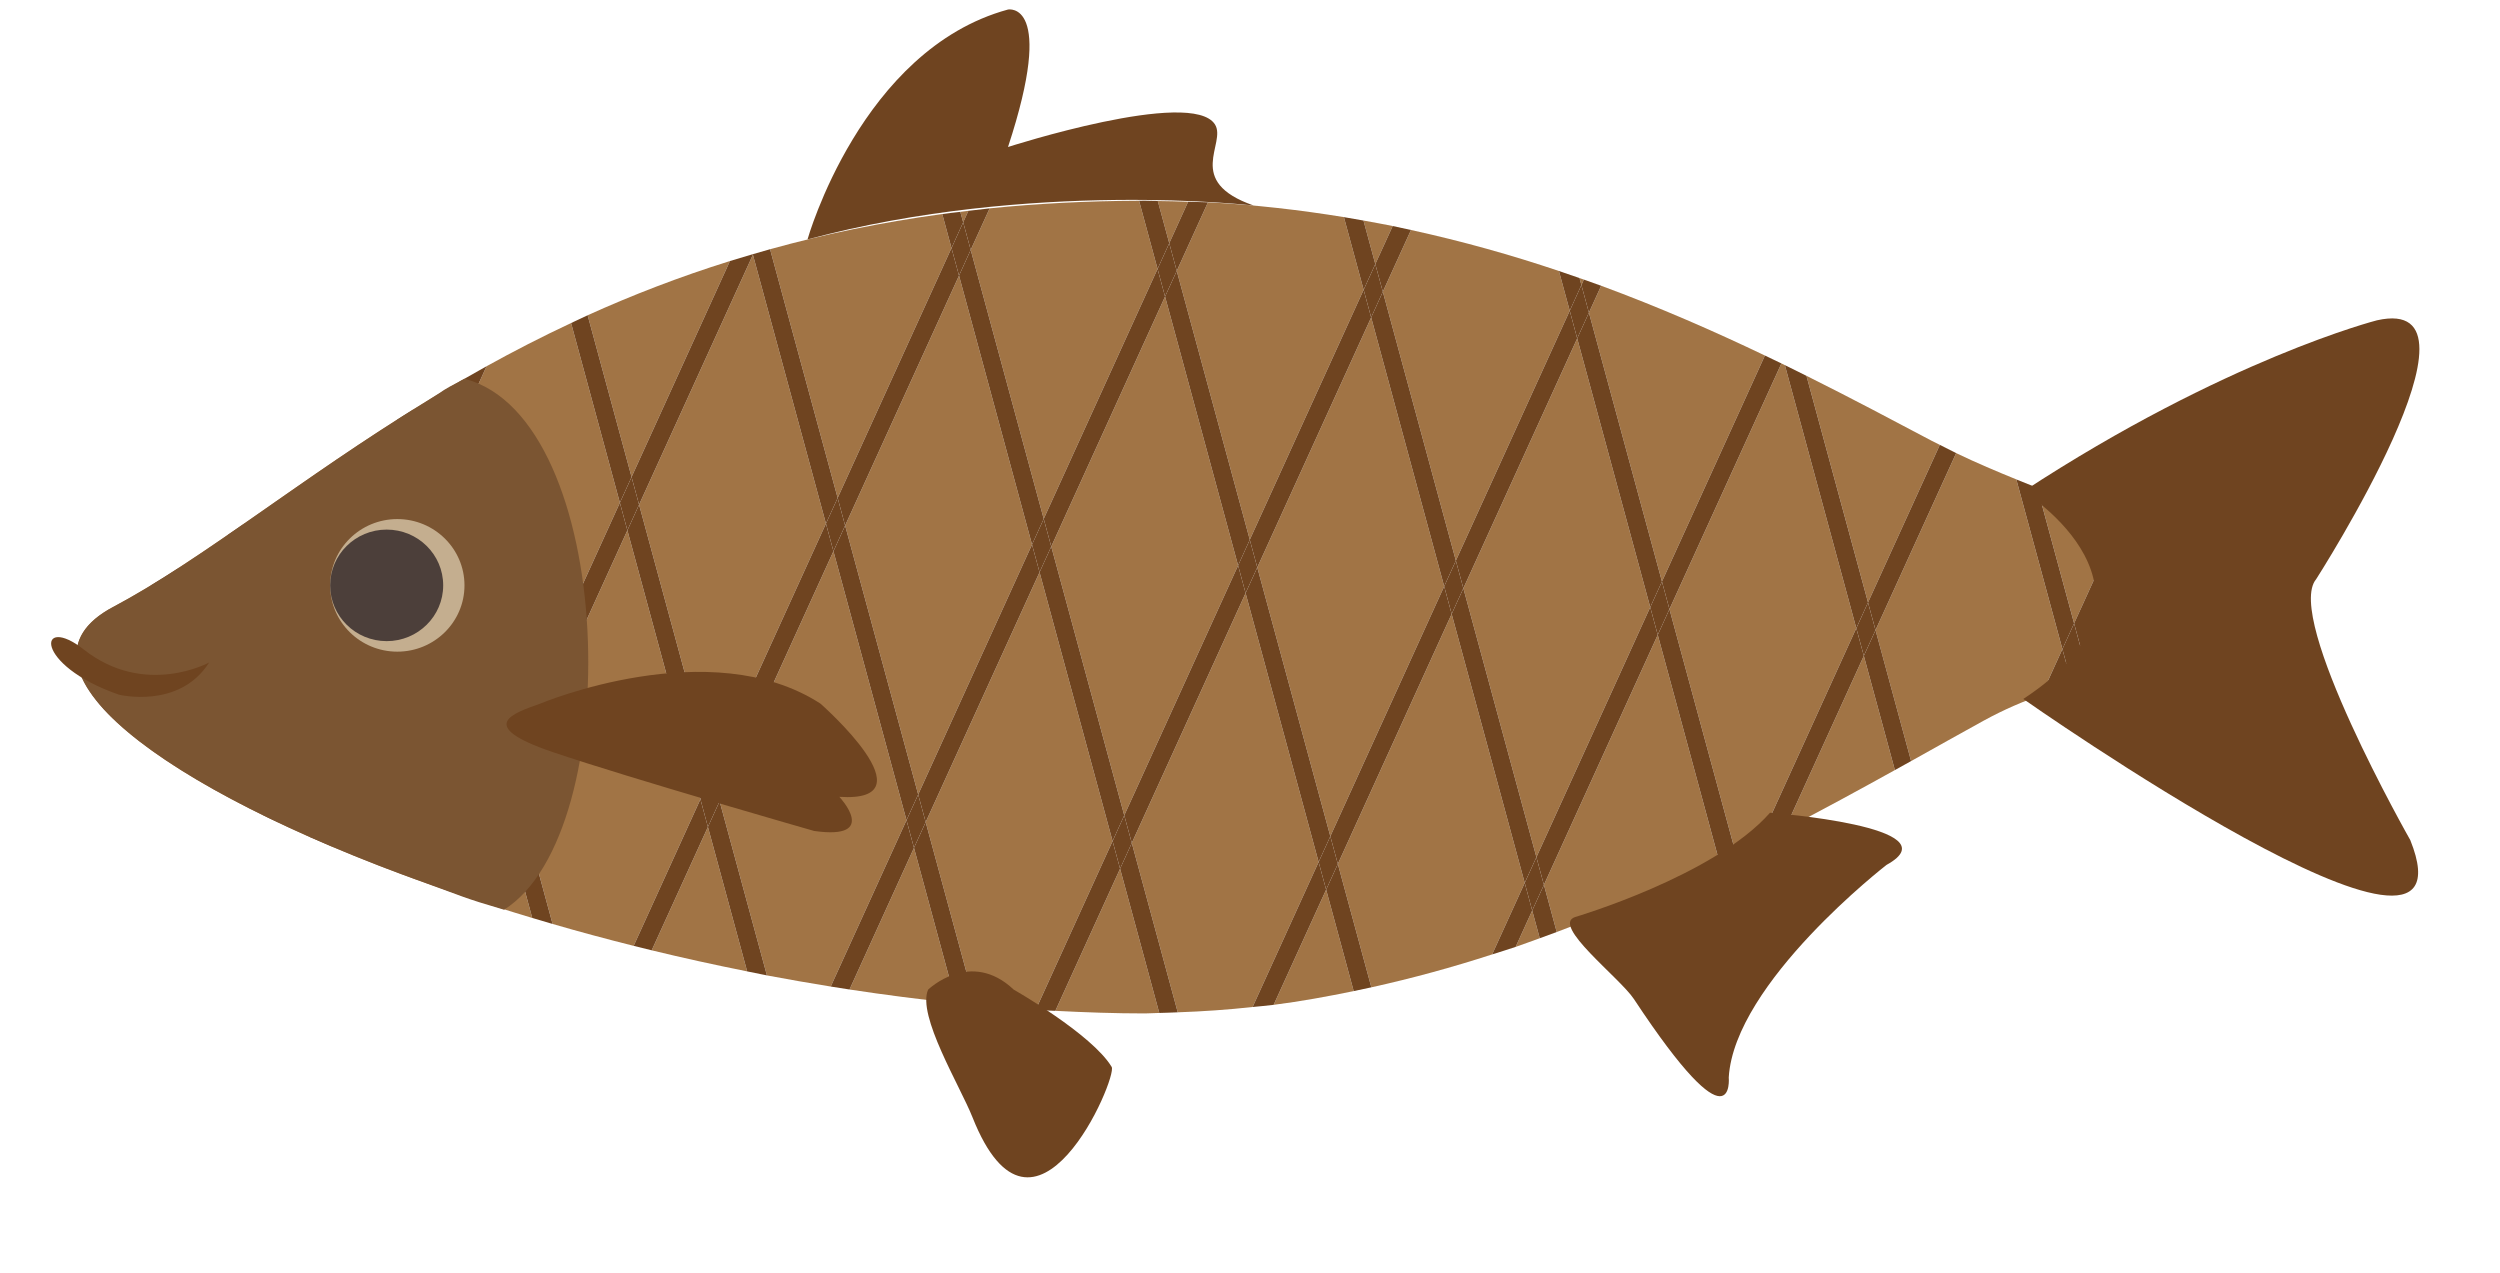<?xml version="1.0" encoding="UTF-8"?><svg xmlns="http://www.w3.org/2000/svg" xmlns:xlink="http://www.w3.org/1999/xlink" height="812.3" preserveAspectRatio="xMidYMid meet" version="1.0" viewBox="438.2 847.7 1594.9 812.3" width="1594.9" zoomAndPan="magnify"><g><g id="change1_1"><path d="M 1675.738 1131.504 C 1674.043 1130.621 1672.375 1129.828 1670.68 1128.977 C 1645.977 1115.918 1619.234 1101.711 1590.656 1087.453 L 1629.926 1232.059 L 1675.738 1131.504" fill="#a17445"/></g><g id="change1_2"><path d="M 1235.512 1192.039 L 1308.148 1032.57 L 1295.559 986.219 C 1267.629 981.66 1238.82 978.309 1208.828 976.77 L 1188.922 1020.52 L 1235.512 1192.039" fill="#a17445"/></g><g id="change1_3"><path d="M 1196.18 976.41 C 1189.77 976.219 1183.34 975.988 1176.82 975.949 L 1184.141 1002.871 L 1196.18 976.41" fill="#a17445"/></g><g id="change1_4"><path d="M 1790.277 1182.02 C 1775.812 1173.945 1757.867 1166.895 1737.93 1158.941 L 1761.402 1245.414 L 1790.277 1182.02" fill="#a17445"/></g><g id="change1_5"><path d="M 1634.703 1249.715 L 1657.398 1333.246 C 1673.785 1324.09 1689.25 1315.418 1703.582 1307.52 C 1716.891 1300.223 1729.223 1295.035 1740.598 1291.078 L 1753.93 1261.797 L 1724.531 1153.539 C 1712.234 1148.523 1699.352 1143.102 1686.148 1136.762 L 1634.703 1249.715" fill="#a17445"/></g><g id="change1_6"><path d="M 1326.699 991.891 C 1320.559 990.648 1314.289 989.531 1308.051 988.398 L 1315.59 1016.199 L 1326.699 991.891" fill="#a17445"/></g><g id="change1_7"><path d="M 977.359 1182.988 L 1023.969 1354.57 L 1096.59 1195.102 L 1050.02 1023.512 L 977.359 1182.988" fill="#a17445"/></g><g id="change1_8"><path d="M 1448.66 1026.07 C 1447.73 1025.73 1446.77 1025.441 1445.859 1025.09 L 1447.078 1029.559 L 1448.66 1026.07" fill="#a17445"/></g><g id="change1_9"><path d="M 972.59 1165.371 L 1045.219 1005.941 L 1039.328 984.25 C 999.988 989.59 963.477 997.262 929.469 1006.699 L 972.59 1165.371" fill="#a17445"/></g><g id="change1_10"><path d="M 1181.461 1036.879 L 1108.859 1196.391 L 1155.43 1367.891 L 1228.059 1208.441 L 1181.461 1036.879" fill="#a17445"/></g><g id="change1_11"><path d="M 1320.391 1033.828 L 1366.98 1205.391 L 1439.629 1045.941 L 1432.73 1020.59 C 1402.77 1010.48 1371.281 1001.621 1338.352 994.422 L 1320.391 1033.828" fill="#a17445"/></g><g id="change1_12"><path d="M 1576.879 1080.641 C 1576.141 1080.281 1575.41 1079.891 1574.66 1079.551 L 1503.238 1236.34 L 1545.672 1392.551 C 1550.551 1390.148 1555.34 1387.762 1560.129 1385.309 L 1622.449 1248.449 L 1576.879 1080.641" fill="#a17445"/></g><g id="change1_13"><path d="M 1291.691 1398.891 L 1313.059 1477.578 C 1339.391 1471.762 1365.102 1464.691 1390.129 1456.578 L 1410.91 1410.941 L 1364.301 1239.379 L 1291.691 1398.891" fill="#a17445"/></g><g id="change1_14"><path d="M 1371.77 1223.02 L 1418.371 1394.559 L 1490.988 1235.07 L 1444.398 1063.59 L 1371.77 1223.02" fill="#a17445"/></g><g id="change1_15"><path d="M 1250.738 1488.75 C 1268.02 1486.551 1284.988 1483.43 1301.809 1479.98 L 1284.23 1415.25 L 1250.738 1488.75" fill="#a17445"/></g><g id="change1_16"><path d="M 845.91 1169.66 L 892.5 1341.219 L 965.125 1181.73 L 918.527 1010.211 L 845.91 1169.66" fill="#a17445"/></g><g id="change1_17"><path d="M 1495.781 1252.719 L 1423.16 1412.211 L 1431.328 1442.289 C 1467.762 1428.68 1502.512 1413.43 1535.141 1397.699 L 1495.781 1252.719" fill="#a17445"/></g><g id="change1_18"><path d="M 1564.141 1074.512 C 1531.672 1058.988 1496.93 1043.738 1459.672 1030 L 1451.871 1047.172 L 1498.461 1218.711 L 1564.141 1074.512" fill="#a17445"/></g><g id="change1_19"><path d="M 1111.469 1492.578 C 1130.609 1493.559 1149.699 1494.23 1168.621 1494.23 C 1171.691 1494.23 1174.691 1493.941 1177.77 1493.922 L 1152.77 1401.879 L 1111.469 1492.578" fill="#a17445"/></g><g id="change1_20"><path d="M 1576.801 1376.836 C 1601.77 1363.891 1625.215 1351.098 1647.051 1338.984 L 1627.246 1266.09 L 1576.801 1376.836" fill="#a17445"/></g><g id="change1_21"><path d="M 1055.988 982.199 C 1054.301 982.422 1052.539 982.621 1050.84 982.852 L 1052.672 989.531 L 1055.988 982.199" fill="#a17445"/></g><g id="change1_22"><path d="M 1232.84 1226.07 L 1160.238 1385.5 L 1189.551 1493.52 C 1205.621 1492.969 1221.551 1491.859 1237.309 1490.129 L 1279.43 1397.629 L 1232.84 1226.07" fill="#a17445"/></g><g id="change1_23"><path d="M 1176.68 1019.25 L 1164.879 975.762 C 1131.398 975.891 1099.672 977.578 1069.551 980.621 L 1057.469 1007.121 L 1104.051 1178.719 L 1176.68 1019.25" fill="#a17445"/></g><g id="change1_24"><path d="M 1240.301 1209.699 L 1286.898 1381.238 L 1359.531 1221.77 L 1312.949 1050.211 L 1240.301 1209.699" fill="#a17445"/></g><g id="change1_25"><path d="M 1405.141 1451.77 C 1410.328 1450.012 1415.371 1448.07 1420.5 1446.262 L 1415.691 1428.57 L 1405.141 1451.77" fill="#a17445"/></g><g id="change1_26"><path d="M 853.961 1453.961 C 873.926 1458.82 894.262 1463.27 914.859 1467.41 L 889.824 1375.25 L 853.961 1453.961" fill="#a17445"/></g><g id="change1_27"><path d="M 1147.98 1384.289 L 1101.391 1212.75 L 1028.75 1372.18 L 1060.461 1488.941 C 1073.281 1490.129 1086.129 1491.172 1098.93 1491.988 L 1147.98 1384.289" fill="#a17445"/></g><g id="change1_28"><path d="M 701.598 1109.039 L 709.652 1138.711 L 731.312 1091.121 C 721.133 1097.039 711.227 1103.039 701.598 1109.039" fill="#a17445"/></g><g id="change1_29"><path d="M 510.262 1234.98 C 481.648 1250.211 480.805 1271.609 500.625 1295.711 L 534.609 1221.031 C 526.398 1226.031 518.281 1230.719 510.262 1234.98" fill="#a17445"/></g><g id="change1_30"><path d="M 897.281 1358.871 L 927.469 1469.969 C 940.938 1472.52 954.504 1474.859 968.172 1477.078 L 1016.512 1370.941 L 969.906 1199.359 L 897.281 1358.871" fill="#a17445"/></g><g id="change1_31"><path d="M 1755.637 1286.164 C 1757.246 1285.711 1758.684 1285.324 1760.203 1284.945 L 1758.715 1279.426 L 1755.637 1286.164" fill="#a17445"/></g><g id="change1_32"><path d="M 980.156 1478.961 C 1002.719 1482.391 1025.43 1485.34 1048.191 1487.699 L 1021.289 1388.578 L 980.156 1478.961" fill="#a17445"/></g><g id="change1_33"><path d="M 1826.973 1234.977 C 1826.973 1213.781 1816.91 1199.715 1800.23 1188.238 L 1766.18 1263.043 L 1771.359 1282.062 C 1807.012 1273.387 1826.984 1272.008 1826.973 1234.977" fill="#a17445"/></g><g id="change1_34"><path d="M 593.543 1182 L 629.555 1314.551 L 702.191 1155.078 L 691.434 1115.469 C 655.594 1138.309 623.434 1161.211 593.543 1182" fill="#a17445"/></g><g id="change1_35"><path d="M 615.969 1372.57 C 622.438 1375.629 629.047 1378.68 635.898 1381.699 L 626.902 1348.539 L 615.969 1372.57" fill="#a17445"/></g><g id="change1_36"><path d="M 765.812 1345.488 L 790.723 1437.148 C 807.602 1442.059 824.875 1446.699 842.453 1451.121 L 885.047 1357.578 L 838.449 1186.039 L 765.812 1345.488" fill="#a17445"/></g><g id="change1_37"><path d="M 706.973 1172.738 L 634.348 1332.18 L 649.387 1387.551 C 671.727 1397.031 695.828 1406.27 721.324 1415.078 L 753.578 1344.27 L 706.973 1172.738" fill="#a17445"/></g><g id="change1_38"><path d="M 748.605 1081.352 L 714.434 1156.359 L 761.031 1327.898 L 833.656 1168.43 L 802.531 1053.781 C 783.672 1062.629 765.734 1071.859 748.605 1081.352" fill="#a17445"/></g><g id="change1_39"><path d="M 583.531 1188.898 C 572.984 1196.191 562.676 1203.129 552.605 1209.699 L 509.16 1305.078 C 529.406 1325.07 562.715 1346.531 605.434 1367.512 L 622.109 1330.949 L 583.531 1188.898" fill="#a17445"/></g><g id="change1_40"><path d="M 903.871 1014.23 C 871.375 1024.391 841.238 1036.09 813.09 1048.828 L 841.113 1152.031 L 903.871 1014.23" fill="#a17445"/></g><g id="change1_41"><path d="M 732.379 1418.91 C 747.086 1423.891 762.258 1428.672 777.758 1433.32 L 758.359 1361.891 L 732.379 1418.91" fill="#a17445"/></g><g id="change2_1"><path d="M 593.543 1182 C 590.184 1184.32 586.848 1186.648 583.531 1188.898 L 622.109 1330.949 L 629.555 1314.551 L 593.543 1182" fill="#6f4420"/></g><g id="change2_2"><path d="M 626.902 1348.539 L 635.898 1381.699 C 640.312 1383.621 644.824 1385.578 649.387 1387.551 L 634.348 1332.18 L 626.902 1348.539" fill="#6f4420"/></g><g id="change2_3"><path d="M 691.434 1115.469 L 702.191 1155.078 L 709.652 1138.711 L 701.598 1109.039 C 698.18 1111.16 694.816 1113.309 691.434 1115.469" fill="#6f4420"/></g><g id="change2_4"><path d="M 714.434 1156.359 L 706.973 1172.738 L 753.578 1344.27 L 761.031 1327.898 L 714.434 1156.359" fill="#6f4420"/></g><g id="change2_5"><path d="M 765.812 1345.488 L 758.359 1361.891 L 777.758 1433.32 C 782.062 1434.609 786.344 1435.891 790.723 1437.148 L 765.812 1345.488" fill="#6f4420"/></g><g id="change2_6"><path d="M 813.09 1048.828 C 809.516 1050.48 806.039 1052.148 802.531 1053.781 L 833.656 1168.43 L 841.113 1152.031 L 813.09 1048.828" fill="#6f4420"/></g><g id="change2_7"><path d="M 845.91 1169.66 L 838.449 1186.039 L 885.047 1357.578 L 892.5 1341.219 L 845.91 1169.66" fill="#6f4420"/></g><g id="change2_8"><path d="M 897.281 1358.871 L 889.824 1375.25 L 914.859 1467.41 C 919.074 1468.25 923.223 1469.148 927.469 1469.969 L 897.281 1358.871" fill="#6f4420"/></g><g id="change2_9"><path d="M 1028.75 1372.18 L 1021.289 1388.578 L 1048.191 1487.699 C 1052.289 1488.102 1056.391 1488.539 1060.461 1488.941 L 1028.75 1372.18" fill="#6f4420"/></g><g id="change2_10"><path d="M 977.359 1182.988 L 969.906 1199.359 L 1016.512 1370.941 L 1023.969 1354.57 L 977.359 1182.988" fill="#6f4420"/></g><g id="change2_11"><path d="M 965.125 1181.73 L 972.59 1165.371 L 929.469 1006.699 C 925.828 1007.68 922.305 1008.789 918.691 1009.801 L 918.527 1010.211 L 965.125 1181.73" fill="#6f4420"/></g><g id="change2_12"><path d="M 1108.859 1196.391 L 1101.391 1212.75 L 1147.98 1384.289 L 1155.43 1367.891 L 1108.859 1196.391" fill="#6f4420"/></g><g id="change2_13"><path d="M 1096.59 1195.102 L 1104.051 1178.719 L 1057.469 1007.121 L 1050.02 1023.512 L 1096.59 1195.102" fill="#6f4420"/></g><g id="change2_14"><path d="M 1152.77 1401.879 L 1177.77 1493.922 C 1181.699 1493.852 1185.629 1493.66 1189.551 1493.52 L 1160.238 1385.5 L 1152.77 1401.879" fill="#6f4420"/></g><g id="change2_15"><path d="M 1045.219 1005.941 L 1052.672 989.531 L 1050.84 982.852 C 1047.02 983.289 1043.121 983.691 1039.328 984.25 L 1045.219 1005.941" fill="#6f4420"/></g><g id="change2_16"><path d="M 1176.82 975.949 C 1174.059 975.891 1171.398 975.719 1168.621 975.719 C 1167.359 975.719 1166.129 975.762 1164.879 975.762 L 1176.68 1019.25 L 1184.141 1002.871 L 1176.82 975.949" fill="#6f4420"/></g><g id="change2_17"><path d="M 1235.512 1192.039 L 1188.922 1020.52 L 1181.461 1036.879 L 1228.059 1208.441 L 1235.512 1192.039" fill="#6f4420"/></g><g id="change2_18"><path d="M 1232.84 1226.07 L 1279.43 1397.629 L 1286.898 1381.238 L 1240.301 1209.699 L 1232.84 1226.07" fill="#6f4420"/></g><g id="change2_19"><path d="M 1301.809 1479.98 C 1305.578 1479.23 1309.309 1478.441 1313.059 1477.578 L 1291.691 1398.891 L 1284.23 1415.25 L 1301.809 1479.98" fill="#6f4420"/></g><g id="change2_20"><path d="M 1359.531 1221.77 L 1366.98 1205.391 L 1320.391 1033.828 L 1312.949 1050.211 L 1359.531 1221.77" fill="#6f4420"/></g><g id="change2_21"><path d="M 1371.77 1223.02 L 1364.301 1239.379 L 1410.91 1410.941 L 1418.371 1394.559 L 1371.77 1223.02" fill="#6f4420"/></g><g id="change2_22"><path d="M 1423.16 1412.211 L 1415.691 1428.57 L 1420.5 1446.262 C 1424.102 1444.93 1427.738 1443.648 1431.328 1442.289 L 1423.16 1412.211" fill="#6f4420"/></g><g id="change2_23"><path d="M 1315.59 1016.199 L 1308.051 988.398 C 1303.91 987.691 1299.762 986.91 1295.559 986.219 L 1308.148 1032.57 L 1315.59 1016.199" fill="#6f4420"/></g><g id="change2_24"><path d="M 1439.629 1045.941 L 1447.078 1029.559 L 1445.859 1025.09 C 1441.52 1023.559 1437.148 1022.07 1432.73 1020.59 L 1439.629 1045.941" fill="#6f4420"/></g><g id="change2_25"><path d="M 1495.781 1252.719 L 1535.141 1397.699 C 1538.691 1395.941 1542.18 1394.27 1545.672 1392.551 L 1503.238 1236.34 L 1495.781 1252.719" fill="#6f4420"/></g><g id="change2_26"><path d="M 1490.988 1235.07 L 1498.461 1218.711 L 1451.871 1047.172 L 1444.398 1063.59 L 1490.988 1235.07" fill="#6f4420"/></g><g id="change2_27"><path d="M 1627.25 1266.086 L 1647.051 1338.98 C 1650.496 1337.078 1654.035 1335.105 1657.398 1333.246 L 1634.715 1249.707 L 1627.25 1266.086" fill="#6f4420"/></g><g id="change2_28"><path d="M 1629.922 1232.059 L 1590.648 1087.461 C 1586.102 1085.16 1581.531 1082.898 1576.879 1080.641 L 1622.449 1248.449 L 1629.922 1232.059" fill="#6f4420"/></g><g id="change2_29"><path d="M 1753.938 1261.797 L 1761.395 1245.414 L 1737.922 1158.945 C 1733.547 1157.16 1729.074 1155.402 1724.535 1153.543 L 1753.938 1261.797" fill="#6f4420"/></g><g id="change2_30"><path d="M 1760.203 1284.949 C 1764.105 1283.863 1767.777 1282.93 1771.355 1282.07 L 1766.172 1263.051 L 1758.715 1279.43 L 1760.203 1284.949" fill="#6f4420"/></g><g id="change2_31"><path d="M 534.609 1221.031 L 500.625 1295.711 C 503.145 1298.82 505.965 1301.879 509.16 1305.078 L 552.605 1209.699 C 546.543 1213.629 540.547 1217.43 534.609 1221.031" fill="#6f4420"/></g><g id="change2_32"><path d="M 731.312 1091.121 L 709.652 1138.711 L 714.434 1156.359 L 748.605 1081.352 C 742.746 1084.59 736.996 1087.871 731.312 1091.121" fill="#6f4420"/></g><g id="change2_33"><path d="M 629.555 1314.551 L 634.348 1332.18 L 706.973 1172.738 L 702.191 1155.078 L 629.555 1314.551" fill="#6f4420"/></g><g id="change2_34"><path d="M 622.109 1330.949 L 605.434 1367.512 C 608.852 1369.191 612.445 1370.859 615.969 1372.57 L 626.902 1348.539 L 622.109 1330.949" fill="#6f4420"/></g><g id="change2_35"><path d="M 622.109 1330.949 L 626.902 1348.539 L 634.348 1332.18 L 629.555 1314.551 L 622.109 1330.949" fill="#6f4420"/></g><g id="change2_36"><path d="M 709.652 1138.711 L 702.191 1155.078 L 706.973 1172.738 L 714.434 1156.359 L 709.652 1138.711" fill="#6f4420"/></g><g id="change2_37"><path d="M 753.578 1344.27 L 721.324 1415.078 C 724.992 1416.398 728.641 1417.672 732.379 1418.91 L 758.359 1361.891 L 753.578 1344.27" fill="#6f4420"/></g><g id="change2_38"><path d="M 841.113 1152.031 L 845.91 1169.66 L 918.527 1010.211 L 918.449 1009.859 C 913.574 1011.34 908.66 1012.738 903.871 1014.23 L 841.113 1152.031" fill="#6f4420"/></g><g id="change2_39"><path d="M 833.656 1168.43 L 761.031 1327.898 L 765.812 1345.488 L 838.449 1186.039 L 833.656 1168.43" fill="#6f4420"/></g><g id="change2_40"><path d="M 753.578 1344.27 L 758.359 1361.891 L 765.812 1345.488 L 761.031 1327.898 L 753.578 1344.27" fill="#6f4420"/></g><g id="change2_41"><path d="M 833.656 1168.43 L 838.449 1186.039 L 845.91 1169.66 L 841.113 1152.031 L 833.656 1168.43" fill="#6f4420"/></g><g id="change2_42"><path d="M 918.691 1009.801 C 918.613 1009.84 918.527 1009.84 918.449 1009.859 L 918.527 1010.211 L 918.691 1009.801" fill="#6f4420"/></g><g id="change2_43"><path d="M 977.359 1182.988 L 1050.02 1023.512 L 1045.219 1005.941 L 972.59 1165.371 L 977.359 1182.988" fill="#6f4420"/></g><g id="change2_44"><path d="M 885.047 1357.578 L 842.453 1451.121 C 846.305 1452.059 850.105 1453.02 853.961 1453.961 L 889.824 1375.25 L 885.047 1357.578" fill="#6f4420"/></g><g id="change2_45"><path d="M 965.125 1181.73 L 892.5 1341.219 L 897.281 1358.871 L 969.906 1199.359 L 965.125 1181.73" fill="#6f4420"/></g><g id="change2_46"><path d="M 1057.469 1007.121 L 1069.551 980.621 C 1064.961 981.102 1060.512 981.68 1055.988 982.199 L 1052.672 989.531 L 1057.469 1007.121" fill="#6f4420"/></g><g id="change2_47"><path d="M 885.047 1357.578 L 889.824 1375.25 L 897.281 1358.871 L 892.5 1341.219 L 885.047 1357.578" fill="#6f4420"/></g><g id="change2_48"><path d="M 965.125 1181.73 L 969.906 1199.359 L 977.359 1182.988 L 972.59 1165.371 L 965.125 1181.73" fill="#6f4420"/></g><g id="change2_49"><path d="M 1057.469 1007.121 L 1052.672 989.531 L 1045.219 1005.941 L 1050.02 1023.512 L 1057.469 1007.121" fill="#6f4420"/></g><g id="change2_50"><path d="M 1181.461 1036.879 L 1176.68 1019.25 L 1104.051 1178.719 L 1108.859 1196.391 L 1181.461 1036.879" fill="#6f4420"/></g><g id="change2_51"><path d="M 1096.59 1195.102 L 1023.969 1354.57 L 1028.75 1372.18 L 1101.391 1212.75 L 1096.59 1195.102" fill="#6f4420"/></g><g id="change2_52"><path d="M 1188.922 1020.52 L 1208.828 976.77 C 1204.699 976.578 1200.391 976.578 1196.18 976.41 L 1184.141 1002.871 L 1188.922 1020.52" fill="#6f4420"/></g><g id="change2_53"><path d="M 1016.512 1370.941 L 968.172 1477.078 C 972.156 1477.719 976.16 1478.328 980.156 1478.961 L 1021.289 1388.578 L 1016.512 1370.941" fill="#6f4420"/></g><g id="change2_54"><path d="M 1016.512 1370.941 L 1021.289 1388.578 L 1028.75 1372.18 L 1023.969 1354.57 L 1016.512 1370.941" fill="#6f4420"/></g><g id="change2_55"><path d="M 1104.051 1178.719 L 1096.59 1195.102 L 1101.391 1212.75 L 1108.859 1196.391 L 1104.051 1178.719" fill="#6f4420"/></g><g id="change2_56"><path d="M 1188.922 1020.52 L 1184.141 1002.871 L 1176.68 1019.25 L 1181.461 1036.879 L 1188.922 1020.52" fill="#6f4420"/></g><g id="change2_57"><path d="M 1155.43 1367.891 L 1160.238 1385.5 L 1232.84 1226.07 L 1228.059 1208.441 L 1155.43 1367.891" fill="#6f4420"/></g><g id="change2_58"><path d="M 1312.949 1050.211 L 1308.148 1032.57 L 1235.512 1192.039 L 1240.301 1209.699 L 1312.949 1050.211" fill="#6f4420"/></g><g id="change2_59"><path d="M 1320.391 1033.828 L 1338.352 994.422 C 1334.461 993.602 1330.609 992.699 1326.699 991.891 L 1315.59 1016.199 L 1320.391 1033.828" fill="#6f4420"/></g><g id="change2_60"><path d="M 1147.98 1384.289 L 1098.93 1491.988 C 1103.121 1492.262 1107.281 1492.371 1111.469 1492.578 L 1152.77 1401.879 L 1147.98 1384.289" fill="#6f4420"/></g><g id="change2_61"><path d="M 1160.238 1385.5 L 1155.43 1367.891 L 1147.98 1384.289 L 1152.77 1401.879 L 1160.238 1385.5" fill="#6f4420"/></g><g id="change2_62"><path d="M 1235.512 1192.039 L 1228.059 1208.441 L 1232.84 1226.07 L 1240.301 1209.699 L 1235.512 1192.039" fill="#6f4420"/></g><g id="change2_63"><path d="M 1308.148 1032.57 L 1312.949 1050.211 L 1320.391 1033.828 L 1315.59 1016.199 L 1308.148 1032.57" fill="#6f4420"/></g><g id="change2_64"><path d="M 1279.43 1397.629 L 1237.309 1490.129 C 1241.77 1489.629 1246.301 1489.352 1250.738 1488.75 L 1284.23 1415.25 L 1279.43 1397.629" fill="#6f4420"/></g><g id="change2_65"><path d="M 1451.871 1047.172 L 1459.672 1030 C 1456.039 1028.68 1452.34 1027.391 1448.66 1026.07 L 1447.078 1029.559 L 1451.871 1047.172" fill="#6f4420"/></g><g id="change2_66"><path d="M 1286.898 1381.238 L 1291.691 1398.891 L 1364.301 1239.379 L 1359.531 1221.77 L 1286.898 1381.238" fill="#6f4420"/></g><g id="change2_67"><path d="M 1371.77 1223.02 L 1444.398 1063.59 L 1439.629 1045.941 L 1366.98 1205.391 L 1371.77 1223.02" fill="#6f4420"/></g><g id="change2_68"><path d="M 1279.43 1397.629 L 1284.23 1415.25 L 1291.691 1398.891 L 1286.898 1381.238 L 1279.43 1397.629" fill="#6f4420"/></g><g id="change2_69"><path d="M 1359.531 1221.77 L 1364.301 1239.379 L 1371.77 1223.02 L 1366.98 1205.391 L 1359.531 1221.77" fill="#6f4420"/></g><g id="change2_70"><path d="M 1451.871 1047.172 L 1447.078 1029.559 L 1439.629 1045.941 L 1444.398 1063.59 L 1451.871 1047.172" fill="#6f4420"/></g><g id="change2_71"><path d="M 1574.66 1079.551 C 1571.211 1077.859 1567.648 1076.199 1564.141 1074.512 L 1498.461 1218.711 L 1503.238 1236.34 L 1574.66 1079.551" fill="#6f4420"/></g><g id="change2_72"><path d="M 1410.91 1410.941 L 1390.129 1456.578 C 1395.121 1454.988 1400.191 1453.461 1405.141 1451.77 L 1415.691 1428.57 L 1410.91 1410.941" fill="#6f4420"/></g><g id="change2_73"><path d="M 1490.988 1235.07 L 1418.371 1394.559 L 1423.16 1412.211 L 1495.781 1252.719 L 1490.988 1235.07" fill="#6f4420"/></g><g id="change2_74"><path d="M 1410.91 1410.941 L 1415.691 1428.57 L 1423.16 1412.211 L 1418.371 1394.559 L 1410.91 1410.941" fill="#6f4420"/></g><g id="change2_75"><path d="M 1498.461 1218.711 L 1490.988 1235.07 L 1495.781 1252.719 L 1503.238 1236.34 L 1498.461 1218.711" fill="#6f4420"/></g><g id="change2_76"><path d="M 1634.711 1249.703 L 1686.152 1136.754 C 1682.699 1135.066 1679.223 1133.285 1675.738 1131.508 L 1629.922 1232.055 L 1634.711 1249.703" fill="#6f4420"/></g><g id="change2_77"><path d="M 1622.449 1248.449 L 1560.129 1385.309 C 1565.738 1382.512 1571.328 1379.672 1576.801 1376.84 L 1627.25 1266.09 L 1622.449 1248.449" fill="#6f4420"/></g><g id="change2_78"><path d="M 1622.457 1248.449 L 1627.25 1266.09 L 1634.711 1249.715 L 1629.918 1232.062 L 1622.457 1248.449" fill="#6f4420"/></g><g id="change2_79"><path d="M 1766.176 1263.039 L 1800.238 1188.238 C 1797.121 1186.07 1793.832 1184.027 1790.273 1182.02 L 1761.395 1245.414 L 1766.176 1263.039" fill="#6f4420"/></g><g id="change2_80"><path d="M 1755.629 1286.176 L 1758.703 1279.434 L 1753.926 1261.805 L 1740.602 1291.086 C 1745.812 1289.207 1750.871 1287.559 1755.629 1286.176" fill="#6f4420"/></g><g id="change2_81"><path d="M 1766.172 1263.055 L 1761.391 1245.414 L 1753.926 1261.797 L 1758.703 1279.426 L 1766.172 1263.055" fill="#6f4420"/></g><g id="change3_1"><path d="M 734.523 1089.34 C 715.68 1099.32 726.891 1093.52 709.836 1103.98 C 629.773 1153.012 567.832 1204.422 510.262 1234.98 C 438.23 1273.238 541.168 1350.781 709.836 1411.109 C 734.086 1419.809 733.125 1420.27 759.766 1428.07 C 838.16 1378.719 831.609 1114.34 734.523 1089.34" fill="#7b5532"/></g><g id="change4_1"><path d="M 734.523 1221.141 C 734.523 1244.5 715.336 1263.43 691.672 1263.43 C 668 1263.43 648.828 1244.5 648.828 1221.141 C 648.828 1197.82 668 1178.852 691.672 1178.852 C 715.336 1178.852 734.523 1197.82 734.523 1221.141" fill="#c4ae8f"/></g><g id="change5_1"><path d="M 720.938 1221.141 C 720.938 1240.781 704.809 1256.719 684.879 1256.719 C 664.965 1256.719 648.828 1240.781 648.828 1221.141 C 648.828 1201.48 664.965 1185.559 684.879 1185.559 C 704.809 1185.559 720.938 1201.48 720.938 1221.141" fill="#4c3f3a"/></g><g id="change2_82"><path d="M 953.371 1000.422 C 953.371 1000.422 987.477 879.359 1081.27 853.781 C 1081.27 853.781 1112.102 847.73 1081.27 941.48 C 1081.27 941.48 1198.488 903.719 1213.289 927.07 C 1220.988 939.219 1193.531 963.379 1238.012 978.82 C 1238.012 978.82 1096.352 962.172 953.371 1000.422" fill="#6f4420"/></g><g id="change2_83"><path d="M 782.828 1296.59 C 782.828 1296.59 891.32 1251.012 961.617 1296.59 C 961.617 1296.59 1033.941 1360.031 973.672 1356.051 C 973.672 1356.051 999.797 1383.789 957.586 1377.82 C 957.586 1377.82 841.094 1344.531 790.863 1327.52 C 740.637 1310.449 766.156 1302.57 782.828 1296.59" fill="#6f4420"/></g><g id="change2_84"><path d="M 1728.988 1161.227 C 1728.988 1161.227 1832.926 1225.359 1728.988 1293.609 C 1728.988 1293.609 2022.371 1499.652 1975.871 1383.66 C 1975.871 1383.66 1895.23 1241.742 1915.812 1217.191 C 1915.812 1217.191 2033.148 1034.312 1954.605 1052.047 C 1954.605 1052.047 1858.172 1076.621 1728.988 1161.227" fill="#6f4420"/></g><g id="change2_85"><path d="M 1030.309 1479.039 C 1030.309 1479.039 1057.281 1452.898 1084.91 1479.039 C 1084.91 1479.039 1134.789 1507.398 1147.41 1528.359 C 1151.352 1534.891 1098.109 1660.039 1058.602 1560.469 C 1050.699 1540.539 1023.07 1495.441 1030.309 1479.039" fill="#6f4420"/></g><g id="change2_86"><path d="M 1443.078 1432.727 C 1443.078 1432.727 1531.859 1406.562 1567.395 1366.195 C 1567.395 1366.195 1685.828 1375.164 1641.738 1399.469 C 1641.738 1399.469 1544.684 1474.547 1541.074 1535.074 C 1541.074 1535.074 1545.645 1583.664 1480.551 1485.023 C 1471.656 1471.547 1427.461 1437.836 1443.078 1432.727" fill="#6f4420"/></g><g id="change2_87"><path d="M 571.637 1270.328 C 571.637 1270.328 530.727 1292.82 491.621 1262.051 C 462.422 1239.02 458.941 1271.762 514.086 1290.879 C 514.086 1290.879 552.605 1300.391 571.637 1270.328" fill="#6f4420"/></g></g></svg>